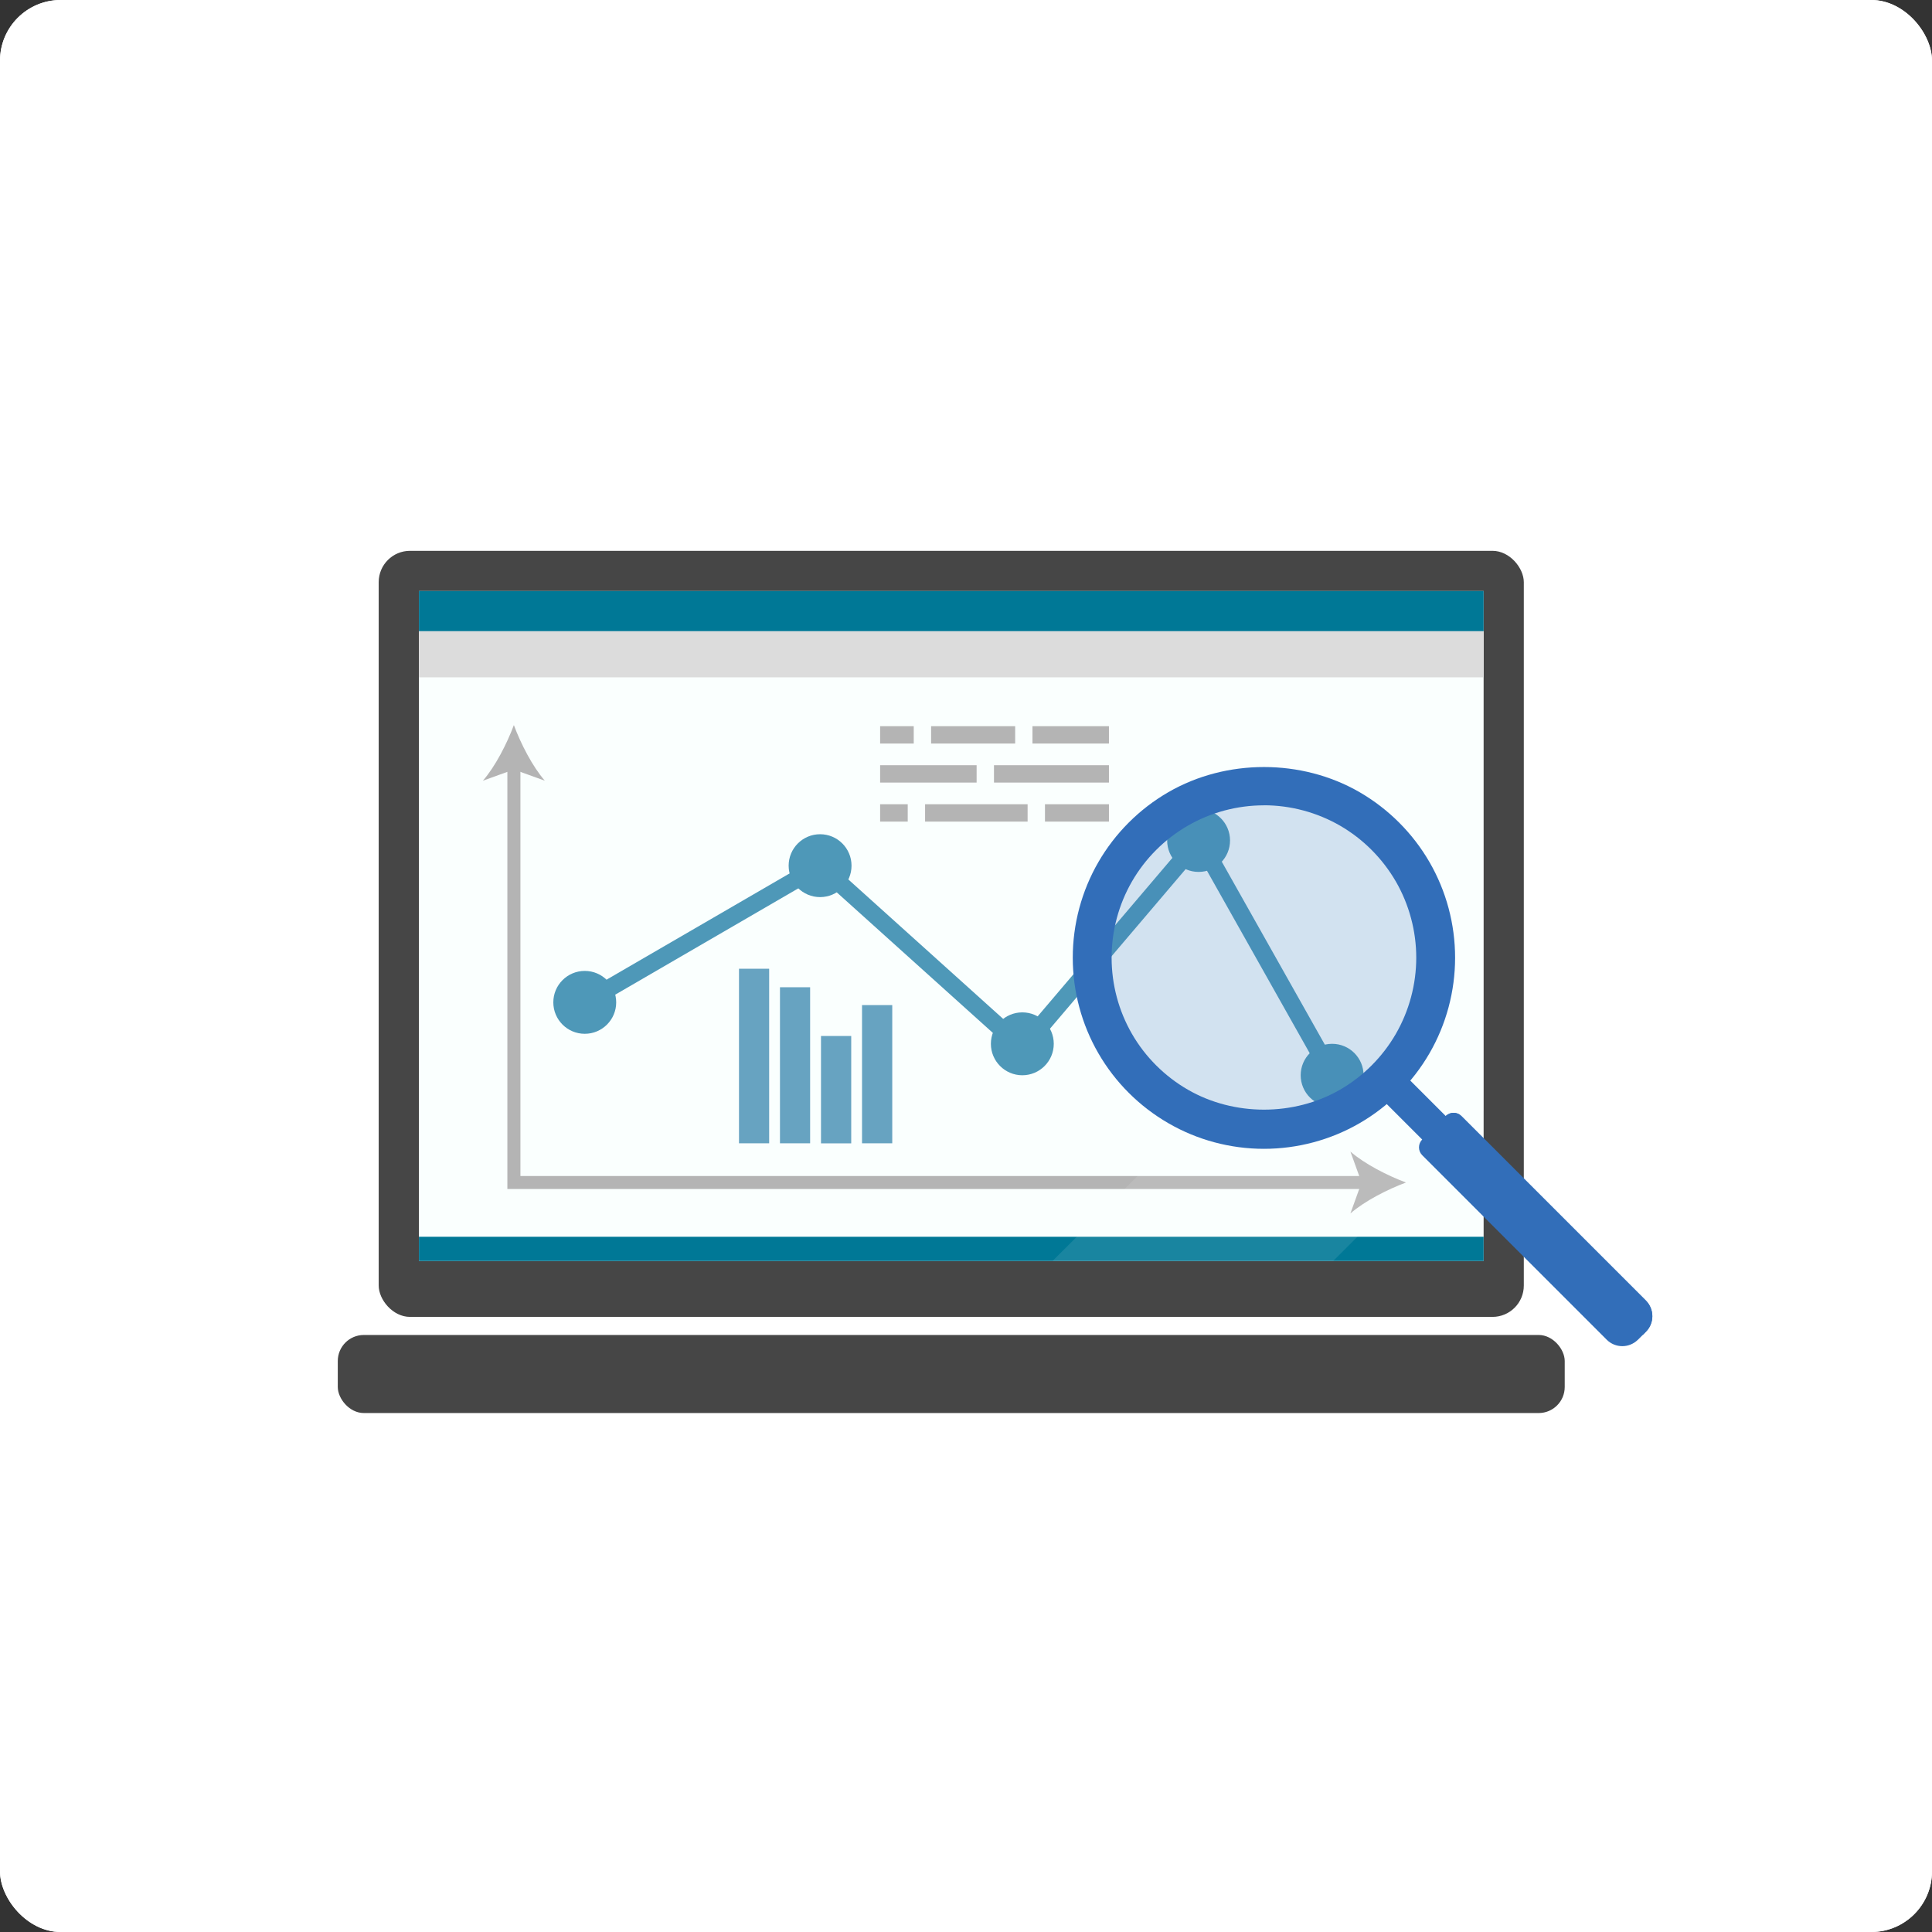 <?xml version="1.0" encoding="UTF-8"?><svg xmlns="http://www.w3.org/2000/svg" viewBox="0 0 318.3 318.3"><rect x="0" y="0" width="318.3" height="318.3" fill="#333333" stroke="none"/><defs><style>.cls-1{fill:#67a3c1;}.cls-2{fill:#fff;}.cls-3{fill:#fafffe;}.cls-4{isolation:isolate;}.cls-5{fill:#b4b4b4;}.cls-6{opacity:.2;}.cls-6,.cls-7{fill:#326eb9;}.cls-8{fill:#464646;}.cls-9{fill:#dcdcdc;}.cls-10{fill:#007896;}.cls-11{mix-blend-mode:screen;opacity:.1;}.cls-12{fill:#4e98b8;}</style></defs><g class="cls-4"><g id="_イヤー_2"><g id="_イヤー_1-2"><g><rect class="cls-2" width="318.3" height="318.3" rx="10" ry="10"/><rect class="cls-2" width="318.3" height="318.3" rx="10" ry="10"/><g><rect class="cls-8" x="62.39" y="90.75" width="188.66" height="126.21" rx="5.16" ry="5.16"/><rect class="cls-3" x="69.02" y="97.37" width="175.41" height="110.38"/><rect class="cls-10" x="69.02" y="97.37" width="175.41" height="6.63"/><rect class="cls-10" x="69.02" y="203.76" width="175.41" height="3.99"/><rect class="cls-9" x="69.02" y="104" width="175.41" height="7.59"/><g><polygon class="cls-5" points="225.17 195.89 83.59 195.89 83.59 125.93 85.74 125.93 85.74 193.75 225.17 193.75 225.17 195.89"/><path class="cls-5" d="M231.64,194.82c-3.04-1.13-6.82-3.06-9.16-5.1l1.84,5.1-1.84,5.1c2.34-2.04,6.12-3.97,9.16-5.1Z"/><path class="cls-5" d="M84.66,119.46c1.13,3.04,3.06,6.82,5.1,9.16l-5.1-1.84-5.1,1.84c2.04-2.34,3.97-6.12,5.1-9.16Z"/></g><g class="cls-11"><polygon class="cls-2" points="244.42 136.75 244.42 182.98 219.65 207.74 173.42 207.74 244.42 136.75"/></g><polygon class="cls-12" points="218.22 177.86 197.36 140.81 168.57 174.67 134.93 144.38 97.06 166.37 95.63 163.9 135.3 140.87 168.29 170.58 196.04 137.94 196.04 132.64 220.72 176.46 218.22 177.86"/><path class="cls-12" d="M101.52,165.14c0,2.86-2.32,5.18-5.18,5.18s-5.18-2.32-5.18-5.18,2.32-5.18,5.18-5.18,5.18,2.32,5.18,5.18Z"/><path class="cls-12" d="M140.29,142.62c0,2.86-2.32,5.18-5.18,5.18s-5.18-2.32-5.18-5.18,2.32-5.18,5.18-5.18,5.18,2.32,5.18,5.18Z"/><path class="cls-12" d="M173.61,171.97c0,2.86-2.32,5.18-5.18,5.18s-5.18-2.32-5.18-5.18,2.32-5.18,5.18-5.18,5.18,2.32,5.18,5.18Z"/><path class="cls-12" d="M202.65,138.47c0,2.86-2.32,5.18-5.18,5.18s-5.18-2.32-5.18-5.18,2.32-5.18,5.18-5.18,5.18,2.32,5.18,5.18Z"/><path class="cls-12" d="M224.65,177.15c0,2.86-2.32,5.18-5.18,5.18s-5.18-2.32-5.18-5.18,2.32-5.18,5.18-5.18,5.18,2.32,5.18,5.18Z"/><g><rect class="cls-5" x="170.1" y="119.64" width="12.6" height="2.86"/><rect class="cls-5" x="153.4" y="119.64" width="13.85" height="2.86"/><rect class="cls-5" x="145" y="119.64" width="5.54" height="2.86"/><rect class="cls-5" x="163.76" y="126.07" width="18.94" height="2.86"/><rect class="cls-5" x="145" y="126.07" width="15.9" height="2.86"/><rect class="cls-5" x="172.16" y="132.5" width="10.54" height="2.86"/><rect class="cls-5" x="152.41" y="132.5" width="16.89" height="2.86"/><rect class="cls-5" x="145" y="132.5" width="4.55" height="2.86"/></g><g><rect class="cls-1" x="121.75" y="159.6" width="4.97" height="28.76"/><rect class="cls-1" x="128.5" y="162.65" width="4.97" height="25.71"/><rect class="cls-1" x="135.26" y="170.68" width="4.98" height="17.69"/><rect class="cls-1" x="142.02" y="165.59" width="4.98" height="22.77"/></g><rect class="cls-8" x="55.65" y="219.94" width="202.14" height="12.86" rx="4.29" ry="4.29"/></g><g><polygon class="cls-7" points="265.08 218.51 225.45 178.88 229.33 175.01 268.95 214.63 265.08 218.51"/><path class="cls-7" d="M208.23,189.27c-5.53,0-10.98-1.46-15.74-4.22-4.78-2.76-8.77-6.74-11.53-11.52-2.76-4.77-4.22-10.22-4.22-15.75s1.46-10.98,4.22-15.75c2.76-4.77,6.75-8.76,11.53-11.52,9.54-5.52,21.96-5.52,31.5,0,4.78,2.77,8.76,6.75,11.52,11.52,2.76,4.77,4.22,10.21,4.22,15.75s-1.46,10.98-4.22,15.75c-2.76,4.77-6.74,8.75-11.52,11.52-4.77,2.76-10.22,4.22-15.76,4.22Zm0-56.59c-4.41,0-8.75,1.16-12.55,3.36-3.81,2.2-6.99,5.38-9.19,9.19-2.19,3.8-3.35,8.13-3.35,12.55s1.16,8.75,3.35,12.55c2.2,3.81,5.39,6.99,9.2,9.19,7.59,4.39,17.5,4.4,25.1,0,3.8-2.2,6.98-5.38,9.18-9.19,2.19-3.8,3.36-8.14,3.36-12.55s-1.17-8.75-3.36-12.55c-2.21-3.81-5.38-6.99-9.19-9.2-3.8-2.19-8.14-3.36-12.55-3.36Z"/><path class="cls-7" d="M269.86,220.71c-1.43,1.43-3.74,1.43-5.16,0l-30.39-30.39c-.34-.34-.53-.81-.53-1.29s.19-.95,.53-1.29l3.88-3.87c.71-.71,1.87-.71,2.58,0l30.39,30.39c.69,.69,1.07,1.61,1.07,2.58s-.38,1.9-1.07,2.58l-1.29,1.29Z"/><path class="cls-6" d="M233.7,157.78c0,4.64-1.24,8.99-3.41,12.74-2.23,3.86-5.46,7.09-9.33,9.32-3.75,2.17-8.1,3.41-12.74,3.41s-9-1.25-12.74-3.41c-3.86-2.24-7.09-5.46-9.32-9.32-2.17-3.75-3.41-8.1-3.41-12.74s1.25-9,3.41-12.74c2.23-3.86,5.46-7.09,9.32-9.33,3.74-2.17,8.1-3.41,12.74-3.41s8.99,1.25,12.74,3.41c3.87,2.24,7.1,5.47,9.33,9.33,2.17,3.75,3.41,8.1,3.41,12.74Z"/><path class="cls-7" d="M240.77,183.87c-.71-.71-1.87-.71-2.58,0l-1.81,1.8,34.26,34.27,.51-.52c.68-.68,1.07-1.61,1.07-2.57s-.39-1.9-1.07-2.59l-30.39-30.39Z"/></g></g></g></g></g></svg>
